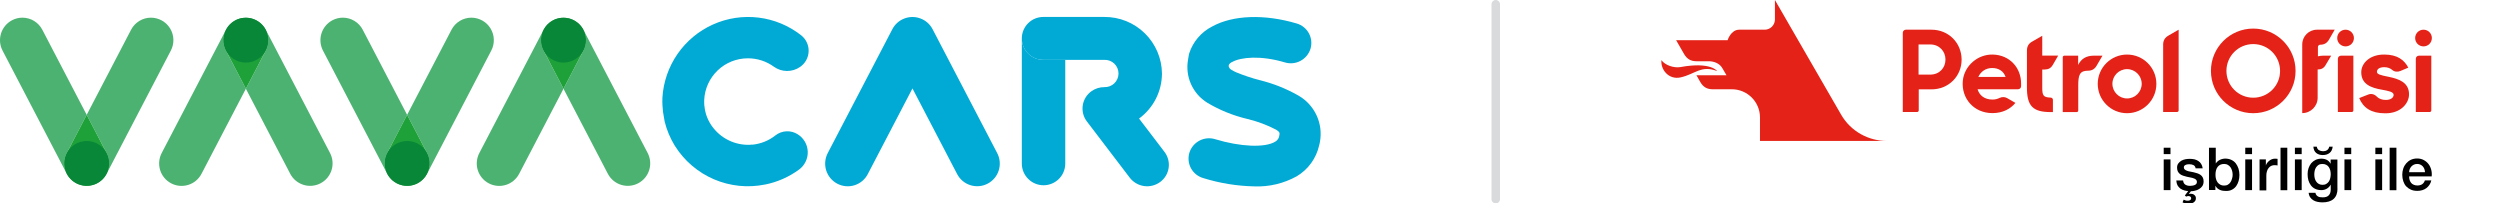 <svg width="295" height="24" viewBox="0 0 295 24" fill="none" xmlns="http://www.w3.org/2000/svg">
<g clip-path="url(#clip0)">
<path d="M29.009 2.098C28.524 2.098 28.049 2.231 27.635 2.482C27.221 2.733 26.884 3.093 26.661 3.523L19.084 18.05C18.922 18.359 18.822 18.696 18.789 19.043C18.757 19.39 18.794 19.74 18.897 20.073C19 20.405 19.168 20.715 19.391 20.982C19.614 21.25 19.888 21.471 20.197 21.633C20.505 21.795 20.843 21.894 21.19 21.926C21.537 21.957 21.887 21.919 22.219 21.815C22.552 21.711 22.86 21.542 23.128 21.319C23.395 21.095 23.615 20.821 23.776 20.512L29.013 10.47L26.674 5.984C26.348 5.361 26.283 4.633 26.493 3.962C26.702 3.29 27.17 2.729 27.793 2.401C28.169 2.203 28.587 2.099 29.013 2.098H29.009Z" fill="#4CB271"/>
<path d="M2.645 2.085C2.219 2.085 1.798 2.189 1.421 2.388C0.798 2.716 0.331 3.277 0.121 3.948C-0.089 4.62 -0.024 5.347 0.302 5.971L7.878 20.498C8.101 20.928 8.438 21.288 8.852 21.54C9.266 21.791 9.741 21.924 10.226 21.924H10.23C9.774 21.922 9.327 21.803 8.931 21.578C8.534 21.352 8.203 21.029 7.968 20.639C7.733 20.248 7.602 19.804 7.589 19.348C7.575 18.892 7.679 18.441 7.891 18.038L10.23 13.552L4.993 3.51C4.77 3.081 4.433 2.721 4.019 2.469C3.605 2.218 3.13 2.085 2.645 2.085Z" fill="#4CB271"/>
<path d="M17.815 2.085C17.331 2.085 16.855 2.218 16.441 2.47C16.027 2.721 15.69 3.081 15.467 3.511L10.23 13.552L12.569 18.038C12.781 18.441 12.885 18.893 12.871 19.348C12.858 19.804 12.728 20.248 12.493 20.639C12.258 21.029 11.926 21.353 11.53 21.578C11.133 21.803 10.686 21.922 10.23 21.924H10.234C10.719 21.924 11.194 21.791 11.608 21.54C12.022 21.289 12.359 20.928 12.583 20.499L20.158 5.971C20.37 5.567 20.474 5.116 20.461 4.66C20.447 4.204 20.317 3.759 20.081 3.368C19.845 2.978 19.513 2.655 19.116 2.43C18.719 2.205 18.271 2.086 17.815 2.085Z" fill="#4CB271"/>
<path d="M10.23 13.552L7.891 18.038C7.678 18.441 7.572 18.892 7.585 19.348C7.598 19.804 7.729 20.249 7.964 20.639C8.199 21.03 8.532 21.353 8.929 21.577C9.326 21.802 9.774 21.919 10.23 21.919C10.686 21.919 11.134 21.802 11.531 21.577C11.928 21.353 12.261 21.03 12.496 20.639C12.731 20.249 12.862 19.804 12.875 19.348C12.887 18.892 12.782 18.441 12.569 18.038L10.23 13.552Z" fill="#1EA139"/>
<path d="M7.884 20.512C7.642 20.047 7.542 19.521 7.599 19C7.655 18.479 7.865 17.987 8.201 17.585C8.537 17.183 8.985 16.89 9.488 16.743C9.991 16.596 10.526 16.601 11.026 16.758C11.526 16.915 11.968 17.216 12.296 17.625C12.625 18.033 12.825 18.53 12.871 19.052C12.917 19.574 12.807 20.098 12.556 20.557C12.304 21.017 11.922 21.392 11.457 21.634C10.834 21.956 10.109 22.019 9.44 21.809C8.77 21.598 8.211 21.132 7.884 20.512" fill="#088738"/>
<path d="M29.017 2.098H29.013C29.438 2.099 29.857 2.203 30.233 2.401C30.856 2.729 31.323 3.29 31.533 3.962C31.743 4.633 31.678 5.361 31.352 5.984L29.013 10.47L34.249 20.512C34.411 20.82 34.632 21.093 34.899 21.316C35.166 21.538 35.474 21.706 35.807 21.81C36.139 21.914 36.488 21.951 36.834 21.919C37.181 21.888 37.518 21.789 37.826 21.627C38.134 21.465 38.407 21.245 38.63 20.977C38.853 20.71 39.021 20.402 39.124 20.07C39.228 19.738 39.265 19.388 39.234 19.042C39.202 18.695 39.103 18.358 38.941 18.05L31.365 3.523C31.142 3.093 30.805 2.733 30.39 2.482C29.977 2.231 29.501 2.098 29.017 2.098Z" fill="#4CB271"/>
<path d="M29.013 2.098C28.587 2.099 28.169 2.203 27.792 2.401C27.169 2.729 26.702 3.29 26.492 3.962C26.283 4.633 26.348 5.361 26.673 5.984L29.013 10.47L31.352 5.984C31.678 5.361 31.743 4.633 31.533 3.962C31.323 3.29 30.856 2.729 30.233 2.401C29.857 2.203 29.438 2.099 29.013 2.098Z" fill="#1EA139"/>
<path d="M31.359 3.51C31.601 3.975 31.701 4.501 31.645 5.022C31.588 5.543 31.379 6.035 31.042 6.437C30.706 6.839 30.258 7.132 29.755 7.279C29.252 7.427 28.717 7.421 28.217 7.264C27.717 7.107 27.275 6.806 26.947 6.397C26.618 5.989 26.418 5.492 26.372 4.97C26.326 4.448 26.436 3.924 26.687 3.465C26.939 3.005 27.321 2.631 27.786 2.388C28.409 2.066 29.134 2.003 29.803 2.213C30.473 2.424 31.032 2.89 31.359 3.51" fill="#088738"/>
<path d="M66.49 2.098C66.005 2.098 65.53 2.231 65.116 2.482C64.702 2.733 64.365 3.093 64.141 3.523L56.565 18.05C56.402 18.359 56.302 18.696 56.269 19.043C56.237 19.39 56.273 19.74 56.377 20.073C56.48 20.406 56.648 20.716 56.871 20.984C57.094 21.252 57.368 21.473 57.676 21.635C57.985 21.797 58.323 21.896 58.67 21.927C59.017 21.959 59.367 21.921 59.7 21.817C60.033 21.712 60.342 21.543 60.609 21.319C60.876 21.095 61.096 20.821 61.257 20.512L66.494 10.47L64.154 5.984C63.829 5.361 63.764 4.633 63.974 3.962C64.183 3.29 64.651 2.729 65.273 2.401C65.65 2.203 66.068 2.099 66.494 2.098H66.49Z" fill="#4CB271"/>
<path d="M66.498 2.098H66.494C66.919 2.099 67.338 2.203 67.714 2.401C68.337 2.729 68.804 3.29 69.014 3.962C69.224 4.633 69.159 5.361 68.833 5.984L66.494 10.47L71.73 20.512C71.892 20.82 72.113 21.093 72.38 21.316C72.647 21.538 72.956 21.706 73.288 21.81C73.62 21.914 73.969 21.951 74.315 21.919C74.662 21.888 74.999 21.789 75.307 21.627C75.615 21.465 75.888 21.245 76.111 20.977C76.334 20.71 76.502 20.402 76.605 20.07C76.709 19.738 76.746 19.388 76.715 19.042C76.683 18.695 76.584 18.359 76.422 18.05L68.846 3.523C68.623 3.093 68.285 2.733 67.871 2.482C67.457 2.231 66.982 2.098 66.498 2.098Z" fill="#4CB271"/>
<path d="M66.494 2.098C66.069 2.099 65.65 2.203 65.273 2.401C64.651 2.729 64.183 3.29 63.974 3.961C63.764 4.633 63.829 5.361 64.155 5.984L66.494 10.47L68.833 5.984C69.045 5.581 69.149 5.129 69.136 4.674C69.123 4.218 68.992 3.774 68.757 3.383C68.522 2.993 68.19 2.669 67.794 2.444C67.397 2.219 66.95 2.1 66.494 2.098" fill="#1EA139"/>
<path d="M68.84 3.51C69.082 3.975 69.182 4.501 69.126 5.022C69.069 5.543 68.86 6.035 68.523 6.437C68.187 6.839 67.739 7.132 67.236 7.279C66.733 7.427 66.198 7.421 65.698 7.264C65.198 7.107 64.756 6.806 64.428 6.397C64.099 5.989 63.899 5.492 63.853 4.97C63.807 4.448 63.917 3.924 64.168 3.465C64.42 3.005 64.802 2.631 65.267 2.388C65.89 2.066 66.615 2.003 67.284 2.213C67.954 2.424 68.513 2.89 68.84 3.51" fill="#088738"/>
<path d="M55.625 2.085C55.141 2.085 54.666 2.218 54.252 2.47C53.838 2.721 53.501 3.081 53.277 3.511L48.04 13.552L50.38 18.038C50.591 18.441 50.696 18.893 50.682 19.348C50.669 19.804 50.538 20.248 50.303 20.639C50.068 21.029 49.736 21.353 49.34 21.578C48.944 21.803 48.496 21.922 48.04 21.924H48.044C48.529 21.924 49.004 21.791 49.418 21.54C49.832 21.289 50.169 20.928 50.393 20.499L57.969 5.971C58.181 5.567 58.285 5.116 58.271 4.66C58.258 4.204 58.127 3.759 57.891 3.368C57.656 2.978 57.323 2.655 56.926 2.43C56.529 2.205 56.081 2.086 55.625 2.085" fill="#4CB271"/>
<path d="M40.456 2.085C40.029 2.086 39.609 2.189 39.231 2.388C38.608 2.716 38.141 3.277 37.931 3.949C37.721 4.62 37.786 5.348 38.112 5.971L45.688 20.499C45.911 20.928 46.248 21.289 46.663 21.54C47.077 21.791 47.552 21.924 48.036 21.924H48.04C47.585 21.922 47.137 21.803 46.741 21.578C46.344 21.353 46.013 21.029 45.778 20.639C45.543 20.248 45.412 19.804 45.399 19.348C45.385 18.893 45.489 18.441 45.701 18.038L48.04 13.552L42.804 3.511C42.58 3.081 42.243 2.721 41.829 2.47C41.415 2.218 40.94 2.085 40.456 2.085Z" fill="#4CB271"/>
<path d="M48.04 13.552L45.701 18.038C45.375 18.662 45.31 19.389 45.52 20.06C45.73 20.732 46.197 21.293 46.82 21.621C47.196 21.82 47.615 21.924 48.04 21.924C48.466 21.924 48.885 21.82 49.261 21.621C49.883 21.293 50.351 20.732 50.561 20.06C50.77 19.389 50.705 18.661 50.38 18.038L48.04 13.552Z" fill="#1EA139"/>
<path d="M45.694 20.512C45.452 20.047 45.352 19.521 45.409 19C45.465 18.479 45.675 17.987 46.011 17.585C46.347 17.183 46.795 16.89 47.298 16.743C47.801 16.596 48.336 16.601 48.836 16.758C49.336 16.915 49.778 17.216 50.107 17.625C50.435 18.033 50.635 18.53 50.681 19.052C50.727 19.574 50.617 20.098 50.366 20.557C50.114 21.017 49.732 21.392 49.267 21.634C48.644 21.956 47.919 22.019 47.25 21.808C46.581 21.598 46.022 21.132 45.694 20.512Z" fill="#088738"/>
<path d="M107.14 2.061C107.207 2.047 107.275 2.032 107.343 2.024C107.274 2.032 107.207 2.047 107.14 2.061Z" fill="#00AAD5"/>
<path d="M106.772 2.163C106.856 2.132 106.941 2.106 107.027 2.084C106.941 2.106 106.856 2.132 106.772 2.163Z" fill="#00AAD5"/>
<path d="M107.667 2.002C107.654 2.002 107.642 2.004 107.628 2.005C107.643 2.004 107.657 2.002 107.671 2.002H107.667Z" fill="#00AAD5"/>
<path d="M108 2.024C108.067 2.033 108.135 2.047 108.203 2.061C108.135 2.047 108.068 2.032 108 2.024Z" fill="#00AAD5"/>
<path d="M107.671 2.002C107.686 2.002 107.7 2.004 107.714 2.005C107.701 2.004 107.689 2.002 107.676 2.002H107.671Z" fill="#00AAD5"/>
<path d="M110.04 3.437C109.737 2.855 109.228 2.406 108.612 2.178C108.711 2.215 108.807 2.258 108.9 2.307C109.527 2.637 109.998 3.202 110.209 3.879C110.42 4.555 110.355 5.288 110.027 5.916L107.812 10.164L110.027 5.916C110.355 5.288 110.42 4.555 110.209 3.879C109.998 3.202 109.527 2.637 108.9 2.307C108.807 2.258 108.71 2.215 108.612 2.178H108.612C108.599 2.172 108.585 2.169 108.571 2.163L108.572 2.164C108.487 2.132 108.401 2.106 108.313 2.084H108.314C108.277 2.075 108.24 2.069 108.203 2.061L108.204 2.061C108.136 2.047 108.068 2.033 107.999 2.024H107.999C107.905 2.013 107.81 2.006 107.714 2.005L107.717 2.005C107.702 2.005 107.687 2.002 107.671 2.002C107.656 2.002 107.641 2.005 107.626 2.005L107.628 2.005C107.533 2.006 107.438 2.013 107.343 2.024H107.343C107.275 2.033 107.207 2.047 107.139 2.061L107.14 2.061C107.103 2.069 107.065 2.075 107.028 2.084H107.029C106.942 2.106 106.856 2.132 106.772 2.163L106.772 2.163C106.758 2.168 106.744 2.172 106.73 2.178H106.73C106.632 2.215 106.536 2.258 106.442 2.307C106.016 2.531 105.659 2.865 105.407 3.275C105.155 3.685 105.018 4.156 105.012 4.637C105.018 4.156 105.155 3.685 105.407 3.275C105.659 2.865 106.016 2.531 106.442 2.307C106.536 2.258 106.632 2.215 106.73 2.178C106.115 2.407 105.606 2.855 105.302 3.437L97.672 18.067C97.345 18.696 97.279 19.428 97.49 20.105C97.702 20.781 98.172 21.346 98.799 21.676C99.11 21.839 99.449 21.939 99.798 21.97C100.147 22.002 100.499 21.964 100.833 21.859C101.168 21.754 101.478 21.584 101.746 21.358C102.015 21.133 102.236 20.857 102.397 20.546L107.671 10.433L112.945 20.546C113.108 20.856 113.33 21.131 113.599 21.356C113.868 21.58 114.179 21.749 114.513 21.854C114.848 21.958 115.199 21.995 115.548 21.964C115.897 21.932 116.236 21.832 116.547 21.669C116.857 21.506 117.132 21.284 117.356 21.015C117.581 20.746 117.75 20.435 117.854 20.101C117.959 19.766 117.996 19.415 117.964 19.066C117.933 18.717 117.833 18.378 117.67 18.067L110.04 3.437Z" fill="#00AAD5"/>
<path d="M108.314 2.083C108.4 2.105 108.486 2.132 108.571 2.163C108.486 2.132 108.401 2.106 108.314 2.083Z" fill="#00AAD5"/>
<path d="M88.263 6.881C89.363 6.88 90.435 7.228 91.323 7.875C91.771 8.196 92.307 8.371 92.857 8.376C93.408 8.381 93.947 8.216 94.4 7.904C94.703 7.7 94.953 7.427 95.13 7.108C95.307 6.789 95.406 6.433 95.419 6.068C95.432 5.703 95.359 5.341 95.205 5.01C95.051 4.679 94.822 4.389 94.535 4.164C93.082 3.023 91.345 2.302 89.511 2.077C87.678 1.852 85.818 2.133 84.133 2.889C82.448 3.644 81.001 4.847 79.949 6.365C78.898 7.883 78.281 9.66 78.166 11.504C78.151 11.818 78.156 12.127 78.17 12.435C78.195 12.96 78.262 13.482 78.371 13.996C78.383 14.114 78.403 14.232 78.431 14.348C78.678 15.343 79.075 16.294 79.609 17.168C79.622 17.19 79.637 17.209 79.65 17.23C80.75 18.979 82.358 20.351 84.258 21.162C86.159 21.973 88.262 22.186 90.286 21.771L90.287 21.774C91.743 21.482 93.118 20.873 94.312 19.99C94.638 19.745 94.899 19.425 95.073 19.057C95.248 18.689 95.331 18.285 95.314 17.878C95.297 17.471 95.182 17.074 94.978 16.721C94.773 16.369 94.487 16.071 94.142 15.854C93.743 15.597 93.275 15.471 92.801 15.493C92.327 15.515 91.872 15.685 91.499 15.978C90.712 16.601 89.76 16.982 88.76 17.074L88.755 17.059C88.685 17.068 88.615 17.079 88.545 17.082C87.654 17.127 86.766 16.943 85.966 16.549C85.165 16.155 84.478 15.563 83.97 14.83L83.953 14.806C83.681 14.405 83.467 13.967 83.318 13.506L83.318 13.505C83.267 13.346 83.226 13.184 83.193 13.021C83.114 12.621 83.081 12.213 83.096 11.805C83.154 10.475 83.725 9.22 84.688 8.303C85.652 7.385 86.933 6.876 88.263 6.881Z" fill="#00AAD5"/>
<path d="M120.575 4.532V19.331C120.584 20.005 120.858 20.649 121.337 21.122C121.817 21.595 122.464 21.861 123.138 21.861C123.812 21.861 124.459 21.595 124.939 21.122C125.418 20.649 125.692 20.005 125.701 19.331V7.063H123.137C122.462 7.067 121.812 6.803 121.332 6.328C120.851 5.854 120.579 5.207 120.575 4.532" fill="#00AAD5"/>
<path d="M134.408 13.99L133.933 13.366L134.408 13.99C135.244 13.377 135.924 12.576 136.394 11.652C136.863 10.729 137.11 9.707 137.113 8.671C137.092 6.884 136.363 5.178 135.086 3.927C133.809 2.677 132.087 1.984 130.3 2H123.137C122.802 1.996 122.47 2.059 122.159 2.184C121.848 2.309 121.565 2.495 121.327 2.731C121.089 2.966 120.899 3.247 120.77 3.556C120.641 3.865 120.574 4.197 120.574 4.532C120.574 4.867 120.641 5.199 120.77 5.508C120.899 5.817 121.089 6.097 121.327 6.333C121.565 6.568 121.848 6.754 122.159 6.879C122.47 7.005 122.802 7.067 123.137 7.063H125.701H130.3C130.518 7.053 130.735 7.087 130.939 7.163C131.143 7.239 131.329 7.356 131.487 7.507C131.644 7.657 131.77 7.838 131.855 8.038C131.941 8.238 131.985 8.454 131.985 8.671C131.985 8.889 131.941 9.105 131.855 9.305C131.77 9.505 131.644 9.686 131.487 9.836C131.329 9.987 131.143 10.103 130.939 10.18C130.735 10.256 130.518 10.29 130.3 10.28L130.297 10.279V10.28C130.313 10.28 130.329 10.282 130.345 10.282C129.78 10.271 129.226 10.445 128.77 10.78C128.5 10.976 128.272 11.224 128.1 11.509C127.927 11.794 127.813 12.11 127.764 12.44C127.715 12.77 127.732 13.106 127.814 13.429C127.896 13.752 128.042 14.055 128.243 14.321L128.25 14.331L128.251 14.331L128.252 14.333L133.315 20.972C133.729 21.509 134.337 21.863 135.008 21.956C135.679 22.049 136.36 21.875 136.905 21.472C137.173 21.274 137.399 21.025 137.571 20.739C137.742 20.453 137.854 20.135 137.901 19.805C137.948 19.476 137.929 19.14 137.845 18.817C137.761 18.494 137.613 18.192 137.411 17.927L134.408 13.99ZM132.161 11.071C132.141 11.05 132.12 11.031 132.1 11.011C132.12 11.031 132.141 11.05 132.161 11.071ZM131.953 10.878C131.928 10.857 131.902 10.837 131.876 10.817C131.902 10.837 131.928 10.857 131.953 10.878ZM131.727 10.71C131.7 10.692 131.672 10.674 131.644 10.657C131.672 10.674 131.7 10.692 131.727 10.71ZM130.619 10.301C130.589 10.297 130.559 10.295 130.528 10.293C130.559 10.295 130.589 10.297 130.619 10.301ZM131.48 10.566C131.454 10.553 131.428 10.539 131.402 10.526C131.428 10.539 131.454 10.553 131.48 10.566ZM131.188 10.438C131.175 10.433 131.163 10.427 131.15 10.423C131.163 10.427 131.175 10.433 131.188 10.438ZM130.887 10.348C130.865 10.343 130.843 10.339 130.821 10.335C130.843 10.339 130.865 10.343 130.887 10.348Z" fill="#00AAD5"/>
<path d="M153.241 11.292C151.779 10.457 150.207 9.834 148.57 9.441C147.645 9.195 146.738 8.889 145.853 8.526C145.647 8.435 145.449 8.329 145.26 8.208C145.188 8.161 145.126 8.1 145.078 8.028C145.03 7.957 144.996 7.877 144.98 7.792C144.988 7.74 144.999 7.687 145.012 7.635L145.016 7.627L145.015 7.631C145.107 7.491 145.238 7.382 145.392 7.316C146.451 6.732 148.785 6.521 151.614 7.364C152.227 7.549 152.889 7.485 153.455 7.184C154.022 6.884 154.446 6.372 154.637 5.76C154.728 5.458 154.758 5.14 154.726 4.825C154.693 4.511 154.599 4.206 154.448 3.928C154.297 3.651 154.093 3.406 153.847 3.207C153.6 3.009 153.317 2.861 153.014 2.773C149.218 1.642 145.487 1.774 143.032 3.127C141.746 3.782 140.773 4.921 140.326 6.294C140.298 6.408 140.242 6.672 140.197 6.996C140.011 7.98 140.128 8.997 140.533 9.913C140.938 10.829 141.611 11.601 142.464 12.126C143.933 13.001 145.527 13.645 147.191 14.037C148.367 14.318 149.505 14.743 150.578 15.301C151.027 15.592 151.013 15.679 150.965 15.966C150.976 15.897 150.991 15.829 151.009 15.762C150.994 15.829 150.979 15.895 150.965 15.967V15.966C150.95 16.123 150.897 16.274 150.811 16.405C150.725 16.537 150.607 16.645 150.469 16.721C149.271 17.452 146.359 17.331 143.385 16.424C142.773 16.235 142.111 16.295 141.543 16.592C140.975 16.888 140.547 17.397 140.352 18.008C140.259 18.309 140.227 18.627 140.257 18.942C140.287 19.256 140.379 19.562 140.528 19.841C140.677 20.12 140.88 20.366 141.125 20.566C141.37 20.766 141.652 20.915 141.955 21.006C143.928 21.621 145.977 21.953 148.043 21.994C149.78 22.056 151.501 21.643 153.02 20.799C153.686 20.402 154.264 19.873 154.719 19.244C155.173 18.615 155.494 17.9 155.663 17.143C155.684 17.066 155.702 16.988 155.719 16.909C155.721 16.893 155.726 16.878 155.73 16.863L155.723 16.888C155.732 16.841 155.744 16.795 155.752 16.747C155.947 15.69 155.811 14.598 155.361 13.622C154.912 12.645 154.171 11.832 153.241 11.292L153.241 11.292ZM144.982 7.728C144.987 7.698 144.996 7.669 145.01 7.641C145.002 7.671 144.992 7.699 144.982 7.728Z" fill="#00AAD5"/>
<g clip-path="url(#clip1)">
<path d="M203.244 8.058C202.927 7.489 202.281 7.226 201.613 7.226H200.179C199.533 7.226 199.073 6.974 198.733 6.394L197.781 4.741H203.857C203.857 4.741 204.241 3.504 205.226 3.504H208.237C208.883 3.504 209.408 2.989 209.441 2.354V0L217.248 13.522C218.398 15.515 220.489 16.631 222.646 16.631H207.679V13.861C207.679 12.022 206.19 10.533 204.35 10.533H202.084C201.438 10.533 200.978 10.27 200.649 9.701L200.179 8.88H203.726L203.244 8.058Z" fill="#E52217"/>
<path d="M198.284 7.916C201.898 7.259 202.62 8.387 202.62 8.387C200.737 7.653 200.036 8.748 198.317 9.131C196.905 9.449 195.93 8.201 196.051 7.095C196.467 7.708 197.551 8.048 198.284 7.916Z" fill="#E52217"/>
<path d="M227.912 3.504H224.89C224.693 3.504 224.529 3.668 224.529 3.865V13.215H226.226C226.325 13.215 226.412 13.139 226.412 13.029V10.544H227.912C229.96 10.544 231.471 8.978 231.471 7.029C231.46 5.069 229.949 3.504 227.912 3.504ZM227.77 8.803H226.39V5.245H227.77C228.832 5.245 229.566 6.044 229.566 7.029C229.566 8.015 228.843 8.803 227.77 8.803Z" fill="#E52217"/>
<path d="M255.252 5.266V13.215H256.894C256.993 13.215 257.08 13.139 257.08 13.029V3.504L255.865 4.204C255.438 4.456 255.252 4.796 255.252 5.266Z" fill="#E52217"/>
<path d="M247.062 6.569C246.153 6.569 245.562 6.963 245.222 7.664V6.569H243.591C243.493 6.569 243.405 6.646 243.405 6.755V13.226H245.047C245.146 13.226 245.233 13.15 245.233 13.04V10.084C245.233 8.847 245.409 8.343 246.372 8.343C246.832 8.343 247.16 8.168 247.401 7.752L248.091 6.569H247.062Z" fill="#E52217"/>
<path d="M240.996 4.215L239.781 4.916C239.354 5.157 239.179 5.496 239.179 5.978V10.336C239.179 12.504 239.868 13.226 241.982 13.226H242.244V11.781C242.244 11.639 242.135 11.518 241.982 11.518C241.106 11.485 240.985 11.277 240.985 10.325V8.201H241.281C241.708 8.201 242.014 8.037 242.233 7.653L242.868 6.558H240.985V4.215H240.996Z" fill="#E52217"/>
<path d="M250.993 6.438C249.087 6.438 247.533 7.982 247.533 9.898C247.533 11.803 249.077 13.358 250.993 13.358C252.898 13.358 254.452 11.814 254.452 9.898C254.452 7.982 252.909 6.438 250.993 6.438ZM250.993 11.617C250.04 11.617 249.263 10.839 249.263 9.887C249.263 8.934 250.04 8.157 250.993 8.157C251.945 8.157 252.722 8.934 252.722 9.887C252.722 10.85 251.945 11.617 250.993 11.617Z" fill="#E52217"/>
<path d="M281.868 9.066C280.872 8.869 280.478 8.759 280.478 8.475C280.478 8.179 280.741 7.927 281.343 7.927C281.726 7.927 282.044 8.048 282.274 8.245C282.536 8.475 282.898 8.518 283.215 8.387L284.179 7.982C283.697 7.051 282.854 6.438 281.354 6.438C279.701 6.416 278.628 7.413 278.628 8.529C278.628 9.953 279.821 10.369 281.025 10.577C281.792 10.719 282.449 10.829 282.449 11.19C282.449 11.507 282.131 11.792 281.529 11.792C281.08 11.792 280.708 11.661 280.434 11.376C280.182 11.113 279.788 11.015 279.449 11.157L278.387 11.573C278.868 12.745 279.832 13.369 281.441 13.369C283.358 13.391 284.266 12.121 284.266 11.146C284.277 9.69 282.985 9.296 281.868 9.066Z" fill="#E52217"/>
<path d="M275.868 6.931V13.215H277.511C277.609 13.215 277.697 13.139 277.697 13.029V6.569H276.241C276.033 6.569 275.868 6.734 275.868 6.931Z" fill="#E52217"/>
<path d="M276.777 3.504C276.23 3.504 275.792 3.942 275.792 4.489C275.792 5.037 276.23 5.474 276.777 5.474C277.325 5.474 277.763 5.037 277.763 4.489C277.763 3.953 277.325 3.504 276.777 3.504Z" fill="#E52217"/>
<path d="M285.974 5.474C286.522 5.474 286.96 5.037 286.96 4.489C286.96 3.942 286.522 3.504 285.974 3.504C285.427 3.504 284.989 3.942 284.989 4.489C284.989 5.037 285.427 5.474 285.974 5.474Z" fill="#E52217"/>
<path d="M285.066 6.931V13.215H286.708C286.806 13.215 286.894 13.139 286.894 13.029V6.569H285.438C285.23 6.569 285.066 6.734 285.066 6.931Z" fill="#E52217"/>
<path d="M265.883 3.372C263.124 3.372 260.89 5.606 260.89 8.365C260.89 11.124 263.124 13.358 265.883 13.358C268.642 13.358 270.876 11.124 270.876 8.365C270.876 5.606 268.642 3.372 265.883 3.372ZM265.883 11.529C264.131 11.529 262.719 10.117 262.719 8.365C262.719 6.613 264.131 5.201 265.883 5.201C267.635 5.201 269.047 6.613 269.047 8.365C269.058 10.117 267.635 11.529 265.883 11.529Z" fill="#E52217"/>
<path d="M273.788 5.277C274.248 5.277 274.576 5.091 274.817 4.686L275.496 3.504H273.405C272.441 3.504 271.664 4.281 271.664 5.245V13.347C272.671 13.347 273.482 12.526 273.482 11.529V8.201H273.493C273.92 8.201 274.226 8.037 274.434 7.653L275.08 6.569H274.139C273.909 6.569 273.701 6.602 273.514 6.646V5.562C273.503 5.409 273.635 5.277 273.788 5.277Z" fill="#E52217"/>
<path d="M235.171 6.438C233.387 6.383 231.788 7.752 231.613 9.526C231.416 11.606 232.905 13.347 235.106 13.347C236.299 13.347 237.208 12.876 237.821 12.143L236.836 11.573C236.562 11.42 236.233 11.42 235.96 11.551C235.708 11.672 235.434 11.748 235.128 11.748C234.175 11.748 233.573 11.267 233.354 10.533H238.128C238.325 10.533 238.489 10.369 238.489 10.172V9.876C238.5 8.004 237.153 6.493 235.171 6.438ZM233.441 9.077C233.726 8.453 234.306 8.026 235.073 8.026C235.839 8.026 236.42 8.387 236.66 9.077H233.441Z" fill="#E52217"/>
<path d="M255.317 17.431H256.117V18.186H255.317V17.431ZM255.317 18.81H256.117V22.434H255.317V18.81Z" fill="black"/>
<path d="M257.671 23.562C257.759 23.595 257.835 23.628 257.901 23.65C257.967 23.672 258.043 23.683 258.131 23.683C258.175 23.683 258.23 23.683 258.273 23.672C258.328 23.661 258.372 23.65 258.416 23.628C258.46 23.606 258.492 23.573 258.514 23.54C258.536 23.507 258.558 23.453 258.558 23.398C258.558 23.31 258.525 23.245 258.46 23.201C258.394 23.157 258.317 23.135 258.241 23.135C258.142 23.135 258.044 23.157 257.967 23.201L257.814 23.069L258.208 22.544C258.054 22.533 257.912 22.511 257.781 22.478C257.584 22.424 257.419 22.347 257.277 22.248C257.135 22.139 257.025 22.007 256.938 21.854C256.861 21.701 256.817 21.515 256.806 21.296H257.606C257.627 21.526 257.715 21.69 257.868 21.788C258.022 21.887 258.208 21.931 258.427 21.931C258.503 21.931 258.591 21.92 258.679 21.909C258.777 21.898 258.865 21.876 258.952 21.843C259.04 21.81 259.106 21.767 259.16 21.701C259.215 21.635 259.237 21.558 259.237 21.449C259.237 21.351 259.193 21.263 259.127 21.197C259.062 21.131 258.963 21.077 258.854 21.044C258.744 21 258.624 20.967 258.481 20.945C258.339 20.913 258.197 20.891 258.054 20.858C257.901 20.825 257.759 20.781 257.627 20.737C257.485 20.694 257.365 20.628 257.255 20.551C257.146 20.475 257.058 20.365 256.992 20.245C256.927 20.124 256.894 19.971 256.894 19.785C256.894 19.588 256.938 19.424 257.036 19.292C257.135 19.161 257.255 19.051 257.398 18.964C257.54 18.887 257.704 18.821 257.89 18.788C258.065 18.756 258.241 18.745 258.405 18.745C258.591 18.745 258.766 18.767 258.941 18.799C259.116 18.843 259.27 18.909 259.401 18.997C259.543 19.084 259.653 19.204 259.741 19.347C259.828 19.489 259.894 19.664 259.916 19.861H259.084C259.051 19.675 258.963 19.544 258.821 19.478C258.679 19.413 258.525 19.38 258.35 19.38C258.295 19.38 258.23 19.38 258.153 19.391C258.076 19.402 258 19.413 257.934 19.445C257.868 19.467 257.814 19.511 257.759 19.555C257.715 19.61 257.693 19.664 257.693 19.752C257.693 19.851 257.726 19.927 257.792 19.993C257.857 20.058 257.945 20.102 258.054 20.146C258.164 20.19 258.284 20.223 258.427 20.245C258.569 20.277 258.711 20.299 258.865 20.332C259.007 20.365 259.149 20.409 259.292 20.453C259.434 20.497 259.554 20.562 259.664 20.639C259.773 20.715 259.861 20.814 259.927 20.945C259.992 21.066 260.025 21.219 260.025 21.394C260.025 21.613 259.981 21.788 259.883 21.942C259.784 22.095 259.653 22.215 259.5 22.303C259.346 22.402 259.171 22.467 258.974 22.511C258.821 22.544 258.679 22.566 258.525 22.566L258.284 22.883L258.295 22.894C258.328 22.883 258.361 22.872 258.394 22.872C258.427 22.872 258.471 22.861 258.525 22.861C258.591 22.861 258.668 22.872 258.733 22.894C258.799 22.916 258.865 22.949 258.919 22.993C258.974 23.037 259.018 23.091 259.062 23.157C259.095 23.223 259.116 23.299 259.116 23.387C259.116 23.507 259.095 23.606 259.04 23.694C258.985 23.77 258.919 23.836 258.843 23.891C258.766 23.934 258.679 23.978 258.569 24C258.46 24.022 258.372 24.044 258.262 24.044C258.131 24.044 258 24.033 257.879 24C257.759 23.978 257.638 23.934 257.54 23.88L257.671 23.562Z" fill="black"/>
<path d="M260.66 17.431H261.46V19.281H261.47C261.525 19.193 261.591 19.117 261.679 19.04C261.755 18.974 261.843 18.909 261.941 18.865C262.04 18.821 262.138 18.777 262.248 18.756C262.357 18.734 262.456 18.712 262.554 18.712C262.839 18.712 263.091 18.766 263.299 18.865C263.507 18.963 263.693 19.106 263.825 19.281C263.956 19.456 264.065 19.664 264.142 19.894C264.208 20.124 264.252 20.376 264.252 20.65C264.252 20.89 264.219 21.131 264.153 21.361C264.087 21.591 263.989 21.788 263.868 21.963C263.737 22.139 263.573 22.281 263.376 22.38C263.179 22.489 262.949 22.533 262.686 22.533C262.565 22.533 262.445 22.522 262.314 22.511C262.193 22.489 262.073 22.467 261.963 22.412C261.854 22.369 261.744 22.303 261.657 22.226C261.569 22.15 261.492 22.051 261.427 21.931H261.416V22.423H260.66V17.431ZM263.452 20.628C263.452 20.463 263.43 20.299 263.387 20.146C263.343 19.993 263.277 19.85 263.2 19.741C263.113 19.62 263.014 19.522 262.883 19.456C262.762 19.38 262.609 19.347 262.445 19.347C262.106 19.347 261.854 19.467 261.679 19.697C261.503 19.927 261.427 20.244 261.427 20.628C261.427 20.814 261.449 20.978 261.492 21.131C261.536 21.285 261.602 21.427 261.689 21.537C261.777 21.646 261.887 21.734 262.007 21.799C262.127 21.865 262.27 21.898 262.434 21.898C262.62 21.898 262.773 21.865 262.894 21.788C263.025 21.712 263.124 21.613 263.2 21.493C263.277 21.372 263.343 21.241 263.376 21.088C263.43 20.945 263.452 20.781 263.452 20.628Z" fill="black"/>
<path d="M264.941 17.431H265.741V18.186H264.941V17.431ZM264.941 18.81H265.741V22.434H264.941V18.81Z" fill="black"/>
<path d="M266.617 18.81H267.372V19.511H267.383C267.405 19.412 267.449 19.314 267.525 19.226C267.591 19.128 267.679 19.051 267.766 18.974C267.865 18.898 267.963 18.832 268.084 18.788C268.204 18.745 268.325 18.723 268.445 18.723C268.544 18.723 268.598 18.723 268.642 18.734C268.675 18.734 268.719 18.745 268.752 18.745V19.522C268.697 19.511 268.642 19.5 268.576 19.5C268.522 19.489 268.456 19.489 268.401 19.489C268.27 19.489 268.138 19.511 268.018 19.566C267.898 19.62 267.799 19.697 267.711 19.807C267.624 19.916 267.547 20.037 267.503 20.201C267.449 20.354 267.427 20.529 267.427 20.737V22.467H266.628V18.81H266.617Z" fill="black"/>
<path d="M269.102 17.431H269.901V22.445H269.102V17.431Z" fill="black"/>
<path d="M270.799 17.431H271.598V18.186H270.799V17.431ZM270.799 18.81H271.598V22.434H270.799V18.81Z" fill="black"/>
<path d="M275.825 22.248C275.825 22.796 275.671 23.201 275.365 23.474C275.058 23.748 274.62 23.88 274.04 23.88C273.854 23.88 273.679 23.858 273.492 23.825C273.306 23.792 273.142 23.726 272.989 23.639C272.836 23.551 272.704 23.431 272.606 23.288C272.507 23.146 272.441 22.96 272.42 22.752H273.219C273.241 22.861 273.284 22.96 273.339 23.026C273.394 23.091 273.46 23.146 273.536 23.19C273.613 23.234 273.701 23.256 273.788 23.267C273.887 23.277 273.985 23.288 274.084 23.288C274.412 23.288 274.642 23.212 274.795 23.047C274.949 22.883 275.025 22.664 275.025 22.358V21.799H275.014C274.905 21.996 274.752 22.161 274.555 22.27C274.357 22.38 274.149 22.434 273.93 22.434C273.646 22.434 273.394 22.38 273.186 22.281C272.978 22.183 272.814 22.04 272.682 21.865C272.551 21.69 272.452 21.482 272.387 21.263C272.321 21.033 272.299 20.792 272.299 20.529C272.299 20.288 272.332 20.058 272.409 19.84C272.485 19.62 272.595 19.423 272.726 19.259C272.868 19.095 273.044 18.964 273.241 18.865C273.449 18.767 273.679 18.723 273.93 18.723C274.16 18.723 274.368 18.767 274.565 18.865C274.752 18.964 274.905 19.117 275.003 19.314H275.014V18.821H275.814V22.248H275.825ZM273.383 17.31C273.416 17.507 273.503 17.65 273.646 17.726C273.788 17.803 273.941 17.847 274.138 17.847C274.314 17.847 274.467 17.803 274.598 17.715C274.73 17.628 274.806 17.496 274.85 17.31H275.255C275.222 17.639 275.091 17.891 274.883 18.055C274.675 18.219 274.412 18.296 274.084 18.296C273.755 18.296 273.503 18.208 273.306 18.044C273.109 17.88 273 17.628 272.978 17.31H273.383ZM274.051 21.81C274.226 21.81 274.379 21.777 274.5 21.701C274.62 21.624 274.73 21.537 274.806 21.416C274.883 21.296 274.938 21.164 274.971 21.011C275.003 20.858 275.025 20.704 275.025 20.551C275.025 20.398 275.003 20.245 274.971 20.102C274.927 19.949 274.872 19.818 274.795 19.708C274.719 19.599 274.62 19.511 274.489 19.445C274.368 19.38 274.215 19.347 274.04 19.347C273.865 19.347 273.711 19.38 273.591 19.456C273.471 19.533 273.372 19.631 273.295 19.752C273.219 19.872 273.164 20.004 273.131 20.157C273.098 20.31 273.087 20.464 273.087 20.606C273.087 20.759 273.109 20.901 273.142 21.044C273.175 21.186 273.241 21.318 273.317 21.427C273.394 21.537 273.493 21.635 273.613 21.701C273.733 21.767 273.876 21.81 274.051 21.81Z" fill="black"/>
<path d="M276.646 17.431H277.445V18.186H276.646V17.431ZM276.646 18.81H277.445V22.434H276.646V18.81Z" fill="black"/>
<path d="M280.292 17.431H281.091V18.186H280.292V17.431ZM280.292 18.81H281.091V22.434H280.292V18.81Z" fill="black"/>
<path d="M281.978 17.431H282.777V22.445H281.978V17.431Z" fill="black"/>
<path d="M284.277 20.825C284.277 20.967 284.299 21.099 284.332 21.23C284.376 21.361 284.43 21.471 284.507 21.57C284.584 21.668 284.682 21.745 284.814 21.799C284.934 21.854 285.076 21.887 285.252 21.887C285.482 21.887 285.679 21.832 285.821 21.734C285.963 21.635 286.073 21.482 286.138 21.285H286.894C286.85 21.482 286.784 21.657 286.675 21.81C286.576 21.964 286.445 22.095 286.303 22.205C286.16 22.314 285.996 22.391 285.81 22.445C285.624 22.5 285.438 22.522 285.241 22.522C284.956 22.522 284.704 22.478 284.485 22.38C284.266 22.281 284.08 22.15 283.927 21.986C283.773 21.821 283.664 21.613 283.587 21.383C283.511 21.154 283.467 20.891 283.467 20.617C283.467 20.354 283.511 20.113 283.587 19.883C283.664 19.654 283.784 19.445 283.938 19.27C284.091 19.095 284.277 18.953 284.485 18.854C284.704 18.756 284.945 18.701 285.219 18.701C285.503 18.701 285.755 18.756 285.985 18.876C286.215 18.997 286.401 19.15 286.555 19.347C286.708 19.544 286.817 19.774 286.883 20.026C286.949 20.278 286.971 20.54 286.938 20.814H284.277V20.825ZM286.149 20.299C286.138 20.168 286.117 20.048 286.073 19.938C286.029 19.818 285.963 19.719 285.887 19.632C285.81 19.544 285.711 19.478 285.602 19.424C285.492 19.369 285.372 19.347 285.23 19.347C285.087 19.347 284.967 19.369 284.846 19.424C284.737 19.478 284.638 19.544 284.551 19.632C284.474 19.719 284.409 19.818 284.354 19.938C284.31 20.059 284.277 20.179 284.277 20.321H286.149V20.299Z" fill="black"/>
</g>
<line x1="176.5" y1="0.5" x2="176.5" y2="23.5" stroke="#D9DADC" stroke-linecap="round"/>
</g>
<defs>
<clipPath id="clip0">
<rect width="295" height="24" fill="white"/>
</clipPath>
<clipPath id="clip1">
<rect width="90.92" height="24" fill="white" transform="translate(196.04)"/>
</clipPath>
</defs>
</svg>
